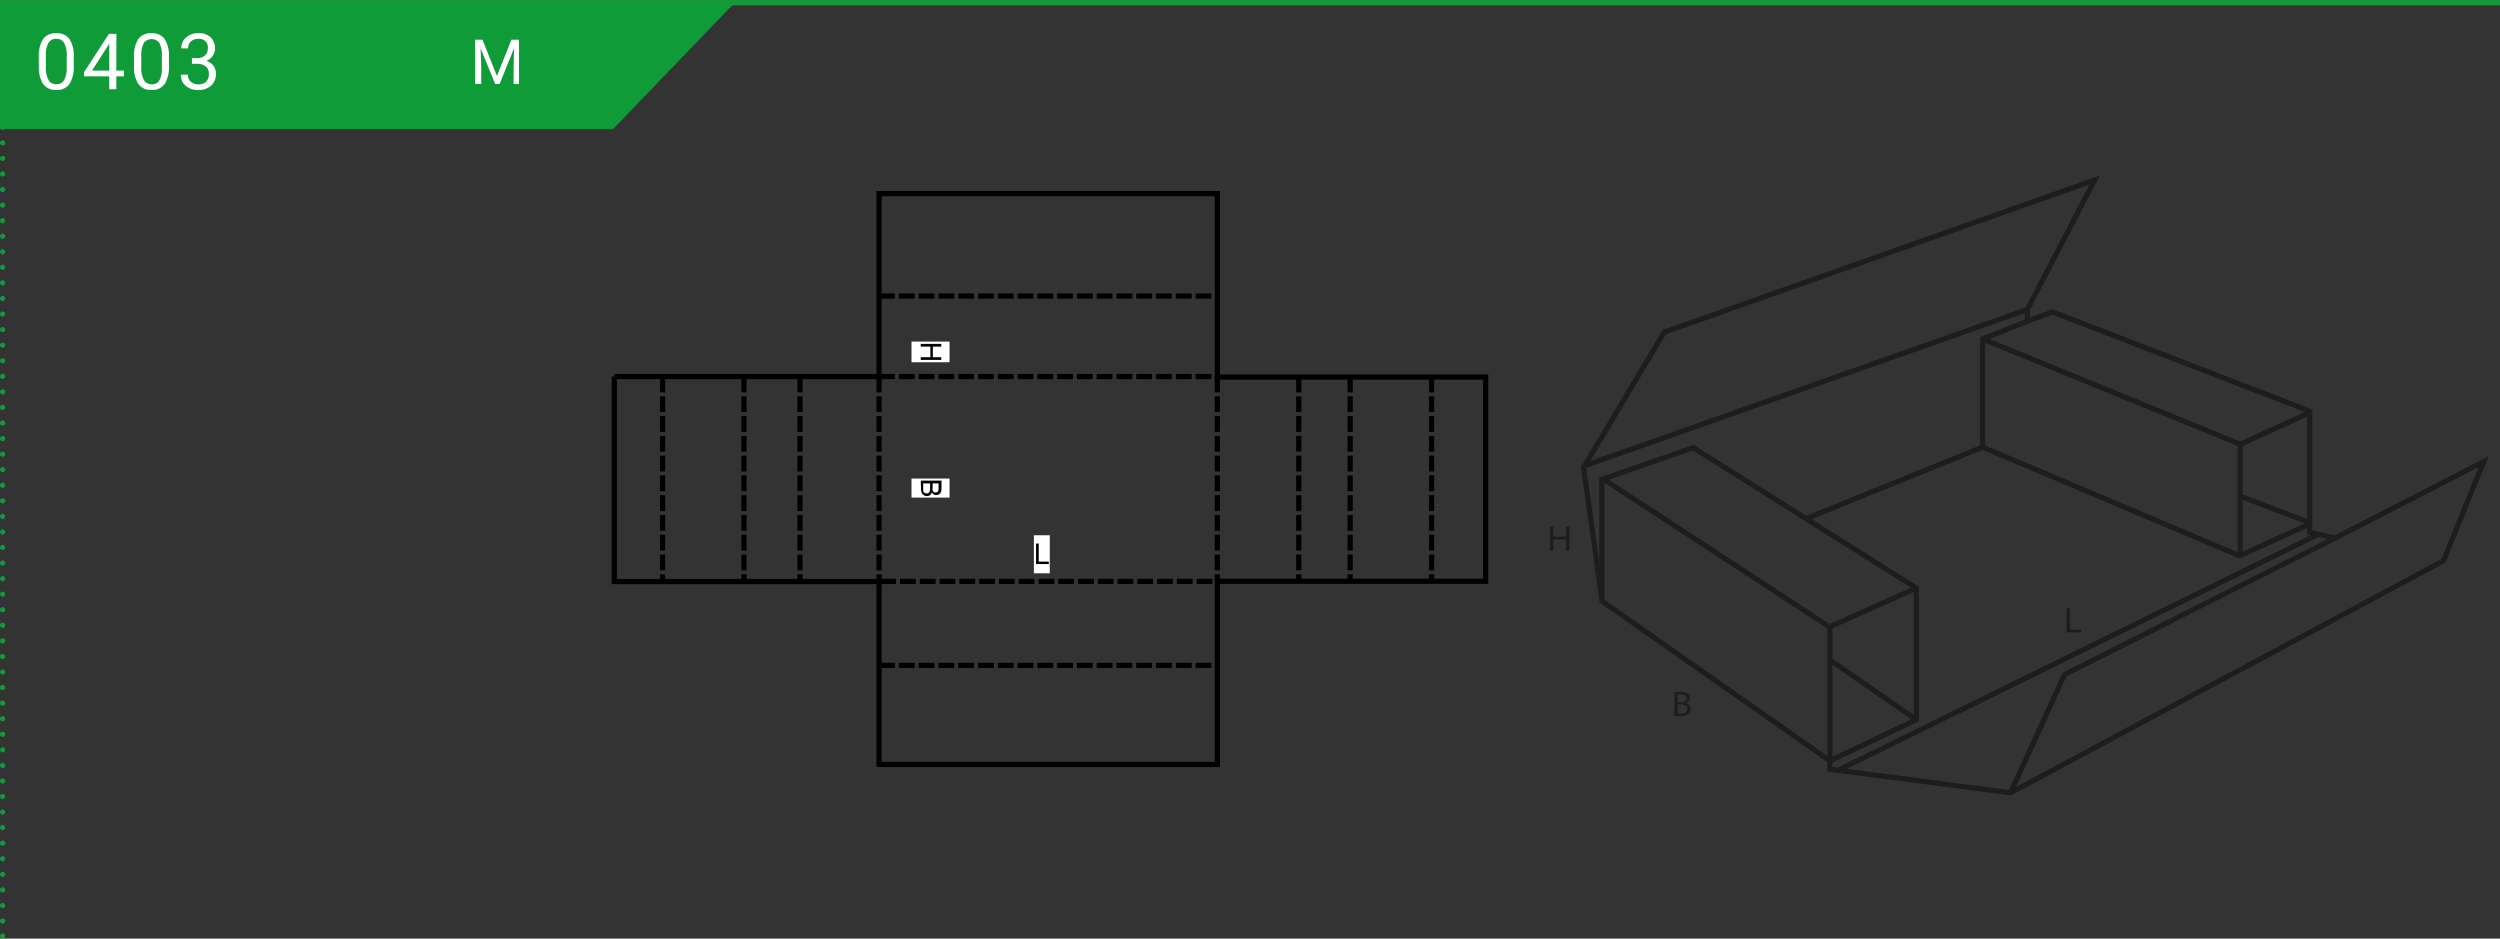 <svg xmlns="http://www.w3.org/2000/svg" xmlns:xlink="http://www.w3.org/1999/xlink" width="964px" height="362px" viewBox="0 0 481.89 180.89"><rect x="0" y="0" width="481.89" height="180.89" fill="#333333" stroke="none"/><defs><style>.cls-1,.cls-3,.cls-4,.cls-5,.cls-8,.cls-9{fill:none;}.cls-2{fill:#109b39;}.cls-3,.cls-4,.cls-5{stroke:#109b39;}.cls-4,.cls-5{stroke-linecap:round;stroke-linejoin:round;}.cls-4{stroke-dasharray:0 3;}.cls-6{fill:#fff;}.cls-7{clip-path:url(#clip-path);}.cls-8{stroke:#000;stroke-miterlimit:10;}.cls-9{stroke:#1d1d1b;}.cls-10{fill:#1d1d1b;}.cls-11{clip-path:url(#clip-path-2);}</style><clipPath id="clip-path"><rect class="cls-1" x="113.41" y="32.29" width="177.12" height="120.03"/></clipPath><clipPath id="clip-path-2"><rect class="cls-1" x="298.76" y="32.67" width="182" height="122.11"/></clipPath></defs><g id="Ebene_2" data-name="Ebene 2"><g id="Ebene_1-2" data-name="Ebene 1"><polygon class="cls-2" points="0 0.11 0 24.84 118.18 24.84 141.98 0.11 0 0.11"/><line class="cls-3" y1="0.5" x2="481.89" y2="0.5"/><line class="cls-4" x1="0.5" y1="3.5" x2="0.5" y2="178.89"/><path class="cls-5" d="M.5,180.39h0M.5.5h0"/><path class="cls-6" d="M14.21,12.61a6.24,6.24,0,0,1-.81,3.54,2.89,2.89,0,0,1-2.54,1.15,2.9,2.9,0,0,1-2.53-1.13,5.85,5.85,0,0,1-.85-3.38V11a6.05,6.05,0,0,1,.81-3.49,2.94,2.94,0,0,1,2.55-1.14,2.93,2.93,0,0,1,2.54,1.1,5.82,5.82,0,0,1,.83,3.4Zm-1.35-1.85a4.86,4.86,0,0,0-.49-2.51,1.65,1.65,0,0,0-1.53-.79,1.63,1.63,0,0,0-1.51.78,4.85,4.85,0,0,0-.49,2.41v2.17a5,5,0,0,0,.5,2.55,1.66,1.66,0,0,0,1.52.83,1.64,1.64,0,0,0,1.49-.78A5,5,0,0,0,12.86,13Z"/><path class="cls-6" d="M22.42,13.57H23.9v1.11H22.42v2.48H21.06V14.68H16.2v-.8L21,6.49h1.44Zm-4.68,0h3.32V8.35l-.16.29Z"/><path class="cls-6" d="M32.56,12.61a6.24,6.24,0,0,1-.81,3.54A2.91,2.91,0,0,1,29.2,17.3a2.89,2.89,0,0,1-2.52-1.13,5.85,5.85,0,0,1-.85-3.38V11a6.05,6.05,0,0,1,.81-3.49,2.91,2.91,0,0,1,2.55-1.14,2.91,2.91,0,0,1,2.53,1.1,5.81,5.81,0,0,1,.84,3.4ZM31.2,10.76a5,5,0,0,0-.48-2.51,1.87,1.87,0,0,0-3,0,5,5,0,0,0-.49,2.41v2.17a5.09,5.09,0,0,0,.5,2.55,1.67,1.67,0,0,0,1.52.83,1.63,1.63,0,0,0,1.49-.78A4.75,4.75,0,0,0,31.2,13Z"/><path class="cls-6" d="M37,11.17h1a2.24,2.24,0,0,0,1.51-.51,1.69,1.69,0,0,0,.55-1.33,1.65,1.65,0,0,0-1.87-1.87,2,2,0,0,0-1.4.5,1.76,1.76,0,0,0-.52,1.33H34.94a2.73,2.73,0,0,1,.93-2.11,3.41,3.41,0,0,1,2.35-.83,3.34,3.34,0,0,1,2.37.79,2.91,2.91,0,0,1,.86,2.22A2.27,2.27,0,0,1,41,10.71a2.7,2.7,0,0,1-1.22,1,2.61,2.61,0,0,1,1.36.92,2.55,2.55,0,0,1,.48,1.57,2.93,2.93,0,0,1-.94,2.28,3.53,3.53,0,0,1-2.44.84,3.59,3.59,0,0,1-2.44-.81,2.69,2.69,0,0,1-.94-2.15h1.36a1.73,1.73,0,0,0,.55,1.35,2.05,2.05,0,0,0,1.47.51,2,2,0,0,0,1.5-.52,2,2,0,0,0,.52-1.47,1.81,1.81,0,0,0-.57-1.43A2.5,2.5,0,0,0,38,12.27H37Z"/><rect class="cls-6" x="175.7" y="65.81" width="7.33" height="3.98"/><polygon points="177.48 66.25 181.43 66.25 181.43 66.78 179.81 66.78 179.81 68.82 181.43 68.82 181.43 69.34 177.48 69.34 177.48 68.82 179.34 68.82 179.34 66.78 177.48 66.78 177.48 66.25"/><rect class="cls-6" x="175.7" y="92.21" width="7.33" height="3.67"/><g class="cls-7"><path d="M177.48,92.61h4v1.48a1.89,1.89,0,0,1-.12.73.89.89,0,0,1-.37.42.93.93,0,0,1-.52.16.92.92,0,0,1-.48-.14,1,1,0,0,1-.36-.41,1.07,1.07,0,0,1-.36.55.93.93,0,0,1-.59.19,1.14,1.14,0,0,1-.52-.12.91.91,0,0,1-.37-.29,1.14,1.14,0,0,1-.19-.43,2.28,2.28,0,0,1-.07-.63Zm.47.53v1a1.48,1.48,0,0,0,0,.35.81.81,0,0,0,.1.3.61.61,0,0,0,.22.2.63.63,0,0,0,.34.08.7.7,0,0,0,.38-.11.68.68,0,0,0,.23-.32,2.05,2.05,0,0,0,.06-.57v-.91Zm1.82,0V94a1.92,1.92,0,0,0,0,.49.52.52,0,0,0,.2.3.56.56,0,0,0,.35.1.64.64,0,0,0,.34-.09.48.48,0,0,0,.21-.27,2.64,2.64,0,0,0,.05-.6v-.78Z"/><rect class="cls-6" x="199.29" y="103.14" width="3.06" height="7.33"/><polygon points="199.7 108.69 199.7 104.74 200.22 104.74 200.22 108.22 202.16 108.22 202.16 108.69 199.7 108.69"/><polyline class="cls-8" points="118.41 72.55 118.41 112.06 169.45 112.06 169.45 147.32 234.65 147.32 234.65 112.01 286.37 112.01 286.37 72.64 234.65 72.64 234.65 37.29 169.45 37.29 169.45 72.55 118.41 72.55"/><line class="cls-8" x1="169.45" y1="57.03" x2="172.5" y2="57.03"/><line class="cls-8" x1="173.26" y1="57.03" x2="176.31" y2="57.03"/><line class="cls-8" x1="177.08" y1="57.03" x2="180.13" y2="57.03"/><line class="cls-8" x1="180.89" y1="57.03" x2="183.94" y2="57.03"/><line class="cls-8" x1="184.7" y1="57.03" x2="187.75" y2="57.03"/><line class="cls-8" x1="188.52" y1="57.03" x2="191.57" y2="57.03"/><line class="cls-8" x1="192.33" y1="57.03" x2="195.38" y2="57.03"/><line class="cls-8" x1="196.14" y1="57.03" x2="199.19" y2="57.03"/><line class="cls-8" x1="199.96" y1="57.03" x2="203.01" y2="57.03"/><line class="cls-8" x1="203.77" y1="57.03" x2="206.82" y2="57.03"/><line class="cls-8" x1="207.58" y1="57.03" x2="210.63" y2="57.03"/><line class="cls-8" x1="211.39" y1="57.03" x2="214.44" y2="57.03"/><line class="cls-8" x1="215.21" y1="57.03" x2="218.26" y2="57.03"/><line class="cls-8" x1="219.02" y1="57.03" x2="222.07" y2="57.03"/><line class="cls-8" x1="222.83" y1="57.03" x2="225.88" y2="57.03"/><line class="cls-8" x1="226.65" y1="57.03" x2="229.7" y2="57.03"/><line class="cls-8" x1="230.46" y1="57.03" x2="233.51" y2="57.03"/><line class="cls-8" x1="234.27" y1="57.03" x2="234.64" y2="57.03"/><line class="cls-8" x1="169.45" y1="72.55" x2="172.5" y2="72.55"/><line class="cls-8" x1="173.26" y1="72.55" x2="176.31" y2="72.55"/><line class="cls-8" x1="177.08" y1="72.55" x2="180.13" y2="72.55"/><line class="cls-8" x1="180.89" y1="72.55" x2="183.94" y2="72.55"/><line class="cls-8" x1="184.7" y1="72.55" x2="187.75" y2="72.55"/><line class="cls-8" x1="188.52" y1="72.55" x2="191.57" y2="72.55"/><line class="cls-8" x1="192.33" y1="72.55" x2="195.38" y2="72.55"/><line class="cls-8" x1="196.14" y1="72.55" x2="199.19" y2="72.55"/><line class="cls-8" x1="199.96" y1="72.55" x2="203.01" y2="72.55"/><line class="cls-8" x1="203.77" y1="72.55" x2="206.82" y2="72.55"/><line class="cls-8" x1="207.58" y1="72.55" x2="210.63" y2="72.55"/><line class="cls-8" x1="211.39" y1="72.55" x2="214.44" y2="72.55"/><line class="cls-8" x1="215.21" y1="72.55" x2="218.26" y2="72.55"/><line class="cls-8" x1="219.02" y1="72.55" x2="222.07" y2="72.55"/><line class="cls-8" x1="222.83" y1="72.55" x2="225.88" y2="72.55"/><line class="cls-8" x1="226.65" y1="72.55" x2="229.7" y2="72.55"/><line class="cls-8" x1="230.46" y1="72.55" x2="233.51" y2="72.55"/><line class="cls-8" x1="234.27" y1="72.55" x2="234.64" y2="72.55"/><line class="cls-8" x1="169.67" y1="112.04" x2="172.72" y2="112.04"/><line class="cls-8" x1="173.48" y1="112.04" x2="176.53" y2="112.04"/><line class="cls-8" x1="177.3" y1="112.04" x2="180.35" y2="112.04"/><line class="cls-8" x1="181.11" y1="112.04" x2="184.16" y2="112.04"/><line class="cls-8" x1="184.92" y1="112.04" x2="187.97" y2="112.04"/><line class="cls-8" x1="188.74" y1="112.04" x2="191.79" y2="112.04"/><line class="cls-8" x1="192.55" y1="112.04" x2="195.6" y2="112.04"/><line class="cls-8" x1="196.36" y1="112.04" x2="199.41" y2="112.04"/><line class="cls-8" x1="200.18" y1="112.04" x2="203.23" y2="112.04"/><line class="cls-8" x1="203.99" y1="112.04" x2="207.04" y2="112.04"/><line class="cls-8" x1="207.8" y1="112.04" x2="210.85" y2="112.04"/><line class="cls-8" x1="211.61" y1="112.04" x2="214.65" y2="112.04"/><line class="cls-8" x1="215.41" y1="112.04" x2="218.46" y2="112.04"/><line class="cls-8" x1="219.22" y1="112.04" x2="222.27" y2="112.04"/><line class="cls-8" x1="223.04" y1="112.04" x2="226.09" y2="112.04"/><line class="cls-8" x1="226.85" y1="112.04" x2="229.9" y2="112.04"/><line class="cls-8" x1="230.66" y1="112.04" x2="233.71" y2="112.04"/><line class="cls-8" x1="234.48" y1="112.04" x2="234.64" y2="112.04"/><line class="cls-8" x1="169.45" y1="128.23" x2="172.5" y2="128.23"/><line class="cls-8" x1="173.26" y1="128.23" x2="176.31" y2="128.23"/><line class="cls-8" x1="177.08" y1="128.23" x2="180.13" y2="128.23"/><line class="cls-8" x1="180.89" y1="128.23" x2="183.94" y2="128.23"/><line class="cls-8" x1="184.7" y1="128.23" x2="187.75" y2="128.23"/><line class="cls-8" x1="188.52" y1="128.23" x2="191.57" y2="128.23"/><line class="cls-8" x1="192.33" y1="128.23" x2="195.38" y2="128.23"/><line class="cls-8" x1="196.14" y1="128.23" x2="199.19" y2="128.23"/><line class="cls-8" x1="199.96" y1="128.23" x2="203.01" y2="128.23"/><line class="cls-8" x1="203.77" y1="128.23" x2="206.82" y2="128.23"/><line class="cls-8" x1="207.58" y1="128.23" x2="210.63" y2="128.23"/><line class="cls-8" x1="211.39" y1="128.23" x2="214.44" y2="128.23"/><line class="cls-8" x1="215.21" y1="128.23" x2="218.26" y2="128.23"/><line class="cls-8" x1="219.02" y1="128.23" x2="222.07" y2="128.23"/><line class="cls-8" x1="222.83" y1="128.23" x2="225.88" y2="128.23"/><line class="cls-8" x1="226.65" y1="128.23" x2="229.7" y2="128.23"/><line class="cls-8" x1="230.46" y1="128.23" x2="233.51" y2="128.23"/><line class="cls-8" x1="234.27" y1="128.23" x2="234.64" y2="128.23"/><line class="cls-8" x1="154.2" y1="72.55" x2="154.2" y2="75.6"/><line class="cls-8" x1="154.2" y1="76.35" x2="154.2" y2="79.4"/><line class="cls-8" x1="154.2" y1="80.16" x2="154.2" y2="83.21"/><line class="cls-8" x1="154.2" y1="83.98" x2="154.2" y2="87.03"/><line class="cls-8" x1="154.2" y1="87.79" x2="154.2" y2="90.84"/><line class="cls-8" x1="154.2" y1="91.6" x2="154.2" y2="94.65"/><line class="cls-8" x1="154.2" y1="95.42" x2="154.2" y2="98.47"/><line class="cls-8" x1="154.2" y1="99.23" x2="154.2" y2="102.28"/><line class="cls-8" x1="154.2" y1="103.04" x2="154.2" y2="106.09"/><line class="cls-8" x1="154.2" y1="106.85" x2="154.2" y2="109.9"/><line class="cls-8" x1="154.2" y1="110.67" x2="154.2" y2="112.04"/><line class="cls-8" x1="143.4" y1="72.55" x2="143.4" y2="75.6"/><line class="cls-8" x1="143.4" y1="76.35" x2="143.4" y2="79.4"/><line class="cls-8" x1="143.4" y1="80.16" x2="143.4" y2="83.21"/><line class="cls-8" x1="143.4" y1="83.98" x2="143.4" y2="87.03"/><line class="cls-8" x1="143.4" y1="87.79" x2="143.4" y2="90.84"/><line class="cls-8" x1="143.4" y1="91.6" x2="143.4" y2="94.65"/><line class="cls-8" x1="143.4" y1="95.42" x2="143.4" y2="98.47"/><line class="cls-8" x1="143.4" y1="99.23" x2="143.4" y2="102.28"/><line class="cls-8" x1="143.4" y1="103.04" x2="143.4" y2="106.09"/><line class="cls-8" x1="143.4" y1="106.85" x2="143.4" y2="109.9"/><line class="cls-8" x1="143.4" y1="110.67" x2="143.4" y2="112.04"/><line class="cls-8" x1="127.71" y1="72.55" x2="127.71" y2="75.6"/><line class="cls-8" x1="127.71" y1="76.35" x2="127.71" y2="79.4"/><line class="cls-8" x1="127.71" y1="80.16" x2="127.71" y2="83.21"/><line class="cls-8" x1="127.71" y1="83.98" x2="127.71" y2="87.03"/><line class="cls-8" x1="127.71" y1="87.79" x2="127.71" y2="90.84"/><line class="cls-8" x1="127.71" y1="91.6" x2="127.71" y2="94.65"/><line class="cls-8" x1="127.71" y1="95.42" x2="127.71" y2="98.47"/><line class="cls-8" x1="127.71" y1="99.23" x2="127.71" y2="102.28"/><line class="cls-8" x1="127.71" y1="103.04" x2="127.71" y2="106.09"/><line class="cls-8" x1="127.71" y1="106.85" x2="127.71" y2="109.9"/><line class="cls-8" x1="127.71" y1="110.67" x2="127.71" y2="112.04"/><line class="cls-8" x1="250.34" y1="72.55" x2="250.34" y2="75.6"/><line class="cls-8" x1="250.34" y1="76.35" x2="250.34" y2="79.4"/><line class="cls-8" x1="250.34" y1="80.16" x2="250.34" y2="83.21"/><line class="cls-8" x1="250.34" y1="83.98" x2="250.34" y2="87.03"/><line class="cls-8" x1="250.34" y1="87.79" x2="250.34" y2="90.84"/><line class="cls-8" x1="250.34" y1="91.6" x2="250.34" y2="94.65"/><line class="cls-8" x1="250.34" y1="95.42" x2="250.34" y2="98.47"/><line class="cls-8" x1="250.34" y1="99.23" x2="250.34" y2="102.28"/><line class="cls-8" x1="250.34" y1="103.04" x2="250.34" y2="106.09"/><line class="cls-8" x1="250.34" y1="106.85" x2="250.34" y2="109.9"/><line class="cls-8" x1="250.34" y1="110.67" x2="250.34" y2="112.04"/><line class="cls-8" x1="260.25" y1="72.55" x2="260.25" y2="75.6"/><line class="cls-8" x1="260.25" y1="76.35" x2="260.25" y2="79.4"/><line class="cls-8" x1="260.25" y1="80.16" x2="260.25" y2="83.21"/><line class="cls-8" x1="260.25" y1="83.98" x2="260.25" y2="87.03"/><line class="cls-8" x1="260.25" y1="87.79" x2="260.25" y2="90.84"/><line class="cls-8" x1="260.25" y1="91.6" x2="260.25" y2="94.65"/><line class="cls-8" x1="260.25" y1="95.42" x2="260.25" y2="98.47"/><line class="cls-8" x1="260.25" y1="99.23" x2="260.25" y2="102.28"/><line class="cls-8" x1="260.25" y1="103.04" x2="260.25" y2="106.09"/><line class="cls-8" x1="260.25" y1="106.85" x2="260.25" y2="109.9"/><line class="cls-8" x1="260.25" y1="110.67" x2="260.25" y2="112.04"/><line class="cls-8" x1="275.95" y1="72.55" x2="275.95" y2="75.6"/><line class="cls-8" x1="275.95" y1="76.35" x2="275.95" y2="79.4"/><line class="cls-8" x1="275.95" y1="80.16" x2="275.95" y2="83.21"/><line class="cls-8" x1="275.95" y1="83.98" x2="275.95" y2="87.03"/><line class="cls-8" x1="275.95" y1="87.79" x2="275.95" y2="90.84"/><line class="cls-8" x1="275.95" y1="91.6" x2="275.95" y2="94.65"/><line class="cls-8" x1="275.95" y1="95.42" x2="275.95" y2="98.47"/><line class="cls-8" x1="275.95" y1="99.23" x2="275.95" y2="102.28"/><line class="cls-8" x1="275.95" y1="103.04" x2="275.95" y2="106.09"/><line class="cls-8" x1="275.95" y1="106.85" x2="275.95" y2="109.9"/><line class="cls-8" x1="275.95" y1="110.67" x2="275.95" y2="112.04"/><line class="cls-8" x1="234.64" y1="72.55" x2="234.64" y2="75.6"/><line class="cls-8" x1="234.64" y1="76.35" x2="234.64" y2="79.4"/><line class="cls-8" x1="234.64" y1="80.16" x2="234.64" y2="83.21"/><line class="cls-8" x1="234.64" y1="83.98" x2="234.64" y2="87.03"/><line class="cls-8" x1="234.64" y1="87.79" x2="234.64" y2="90.84"/><line class="cls-8" x1="234.64" y1="91.6" x2="234.64" y2="94.65"/><line class="cls-8" x1="234.64" y1="95.42" x2="234.64" y2="98.47"/><line class="cls-8" x1="234.64" y1="99.23" x2="234.64" y2="102.28"/><line class="cls-8" x1="234.64" y1="103.04" x2="234.64" y2="106.09"/><line class="cls-8" x1="234.64" y1="106.85" x2="234.64" y2="109.9"/><line class="cls-8" x1="234.64" y1="110.67" x2="234.64" y2="112.04"/><line class="cls-8" x1="169.45" y1="72.55" x2="169.45" y2="75.6"/><line class="cls-8" x1="169.45" y1="76.35" x2="169.45" y2="79.4"/><line class="cls-8" x1="169.45" y1="80.16" x2="169.45" y2="83.21"/><line class="cls-8" x1="169.45" y1="83.98" x2="169.45" y2="87.03"/><line class="cls-8" x1="169.45" y1="87.79" x2="169.45" y2="90.84"/><line class="cls-8" x1="169.45" y1="91.6" x2="169.45" y2="94.65"/><line class="cls-8" x1="169.45" y1="95.42" x2="169.45" y2="98.47"/><line class="cls-8" x1="169.45" y1="99.23" x2="169.45" y2="102.28"/><line class="cls-8" x1="169.45" y1="103.04" x2="169.45" y2="106.09"/><line class="cls-8" x1="169.45" y1="106.85" x2="169.45" y2="109.9"/><line class="cls-8" x1="169.45" y1="110.67" x2="169.45" y2="112.04"/></g><polygon class="cls-9" points="403.75 34.67 390.79 59.62 390.79 61.89 395.65 60.1 445.23 79.22 445.23 102.55 450.09 103.69 478.76 88.94 470.99 108.06 387.55 152.78 352.72 148.24 352.72 146.62 308.81 115.84 305.25 90.08 320.8 63.99 403.75 34.67"/><line class="cls-9" x1="305.41" y1="89.75" x2="390.79" y2="59.62"/><polyline class="cls-9" points="308.77 115.16 308.77 92.38 326.39 86.25 369.38 113.33 369.38 138.69 352.72 146.62"/><polyline class="cls-9" points="308.99 92.27 352.72 120.86 352.72 146.97"/><line class="cls-9" x1="369.38" y1="113.33" x2="352.51" y2="120.86"/><line class="cls-9" x1="369.38" y1="138.69" x2="352.61" y2="127.09"/><line class="cls-9" x1="354.22" y1="148.48" x2="446.75" y2="103.02"/><polyline class="cls-9" points="450.09 103.69 397.96 129.99 387.55 152.78"/><polyline class="cls-9" points="390.79 61.89 382.16 65.3 382.16 86.15 348.21 99.9"/><polyline class="cls-9" points="382.16 65.3 431.81 85.61 431.81 107.32"/><line class="cls-9" x1="445.24" y1="79.48" x2="431.81" y2="85.61"/><line class="cls-9" x1="445.35" y1="100.76" x2="431.81" y2="95.6"/><polyline class="cls-9" points="382.16 86.15 431.7 107.1 444.92 101.08"/><polygon class="cls-10" points="301.85 101.48 301.85 103.41 299.42 103.41 299.42 101.48 298.76 101.48 298.76 106.09 299.42 106.09 299.42 103.93 301.85 103.93 301.85 106.09 302.51 106.09 302.51 101.48 301.85 101.48"/><g class="cls-11"><path class="cls-10" d="M322.76,133.44a6.33,6.33,0,0,1,1.18-.1,2.23,2.23,0,0,1,1.38.33,1,1,0,0,1,.42.82,1.11,1.11,0,0,1-.85,1v0a1.2,1.2,0,0,1,1,1.15,1.19,1.19,0,0,1-.43.92,2.69,2.69,0,0,1-1.73.43,7.61,7.61,0,0,1-1-.06Zm.65,1.89H324c.68,0,1.08-.34,1.08-.78s-.44-.76-1.1-.76a2.16,2.16,0,0,0-.57.05Zm0,2.2a4,4,0,0,0,.54,0c.67,0,1.29-.22,1.29-.89s-.59-.89-1.3-.89h-.53Z"/><polygon class="cls-10" points="398.34 117.24 398.99 117.24 398.99 121.35 401.14 121.35 401.14 121.85 398.34 121.85 398.34 117.24"/></g><path class="cls-6" d="M93,7.62l2.79,7,2.79-7h1.46v8.53H99V12.83l.1-3.59-2.8,6.91h-.86l-2.8-6.89.12,3.57v3.32H91.58V7.62Z"/></g></g></svg>